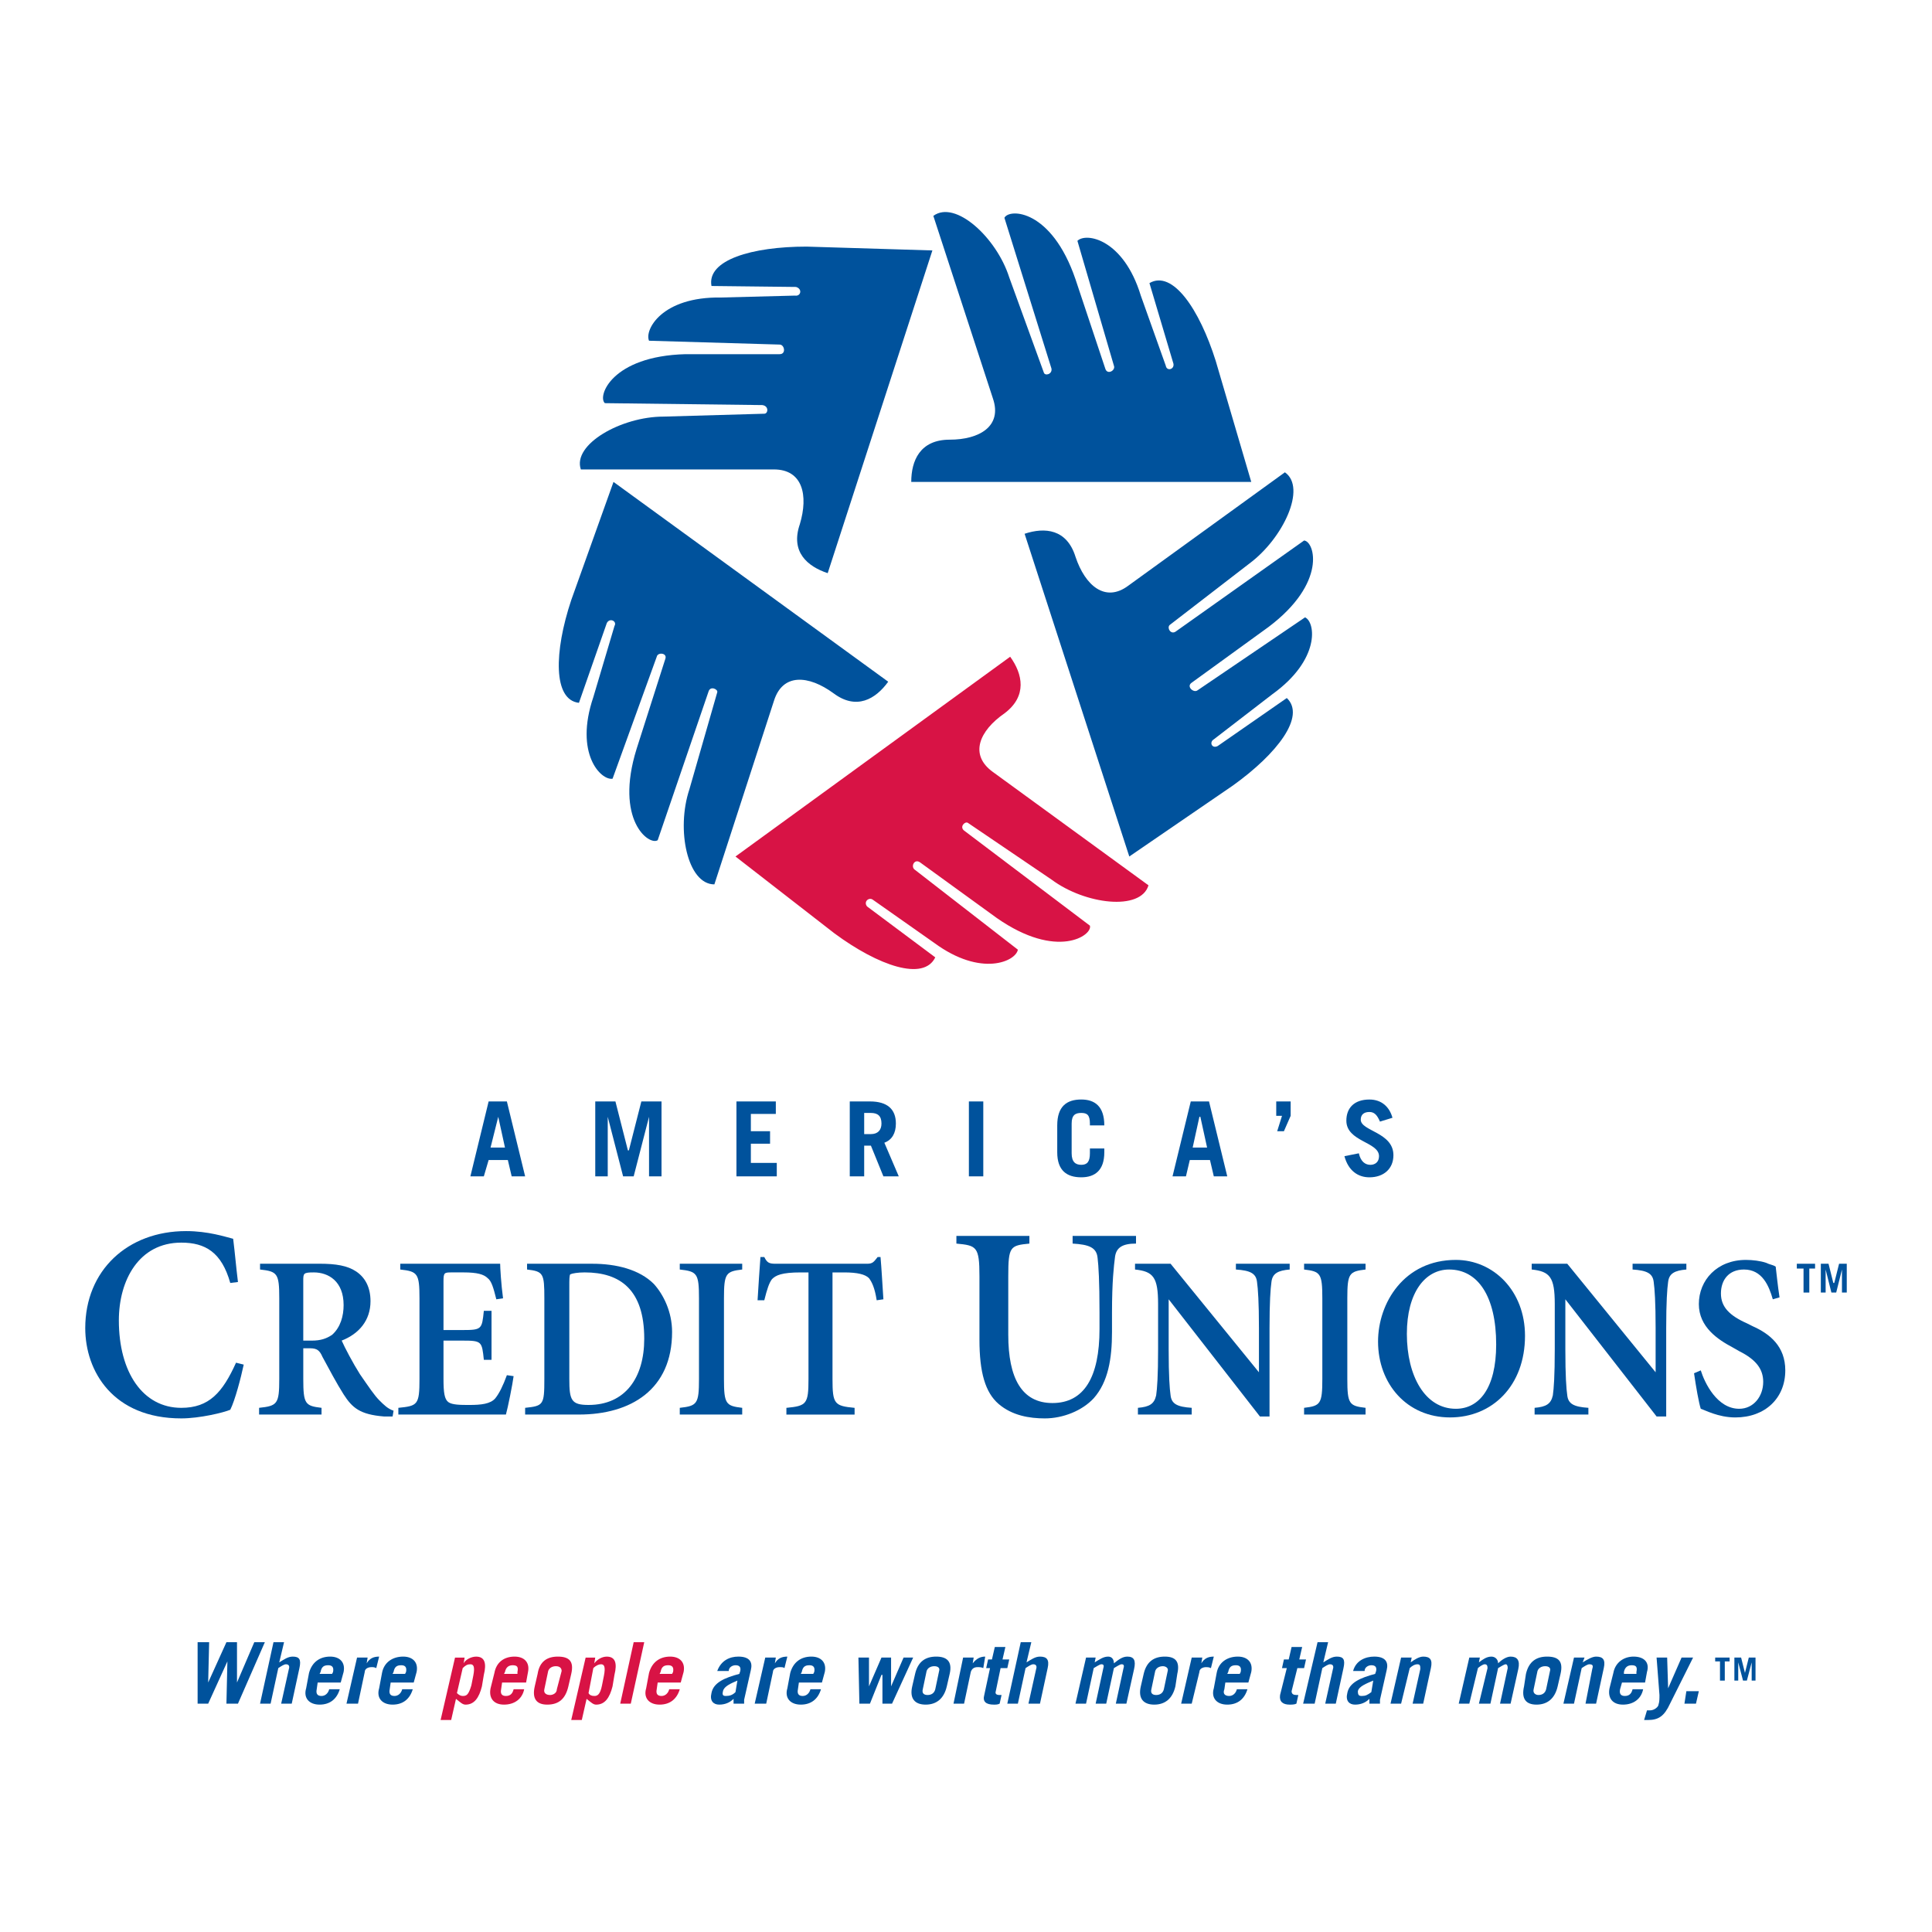 <?xml version="1.0" encoding="utf-8"?>
<!-- Generator: Adobe Illustrator 13.0.0, SVG Export Plug-In . SVG Version: 6.00 Build 14576)  -->
<!DOCTYPE svg PUBLIC "-//W3C//DTD SVG 1.0//EN" "http://www.w3.org/TR/2001/REC-SVG-20010904/DTD/svg10.dtd">
<svg version="1.0" id="Layer_1" xmlns="http://www.w3.org/2000/svg" xmlns:xlink="http://www.w3.org/1999/xlink" x="0px" y="0px"
	 width="192.756px" height="192.756px" viewBox="0 0 192.756 192.756" enable-background="new 0 0 192.756 192.756"
	 xml:space="preserve">
<g>
	<polygon fill-rule="evenodd" clip-rule="evenodd" fill="#FFFFFF" points="0,0 192.756,0 192.756,192.756 0,192.756 0,0 	"/>
	<polygon fill-rule="evenodd" clip-rule="evenodd" fill="#00529C" points="19.716,163.842 20.866,163.842 20.77,167.865 
		20.77,167.865 22.591,163.842 23.645,163.842 23.645,167.865 23.645,167.865 25.37,163.842 26.424,163.842 23.741,169.975 
		22.591,169.975 22.687,165.758 22.687,165.758 20.77,169.975 19.716,169.975 19.716,163.842 	"/>
	<path fill-rule="evenodd" clip-rule="evenodd" fill="#00529C" d="M25.945,169.975l1.341-6.133h1.054l-0.479,2.012
		c0.479-0.287,0.862-0.574,1.341-0.574c0.671,0,0.862,0.287,0.671,1.148l-0.767,3.547h-1.054l0.767-3.451
		c0.096-0.287,0-0.479-0.288-0.479c-0.191,0-0.479,0.191-0.766,0.383l-0.767,3.547H25.945L25.945,169.975z"/>
	<path fill-rule="evenodd" clip-rule="evenodd" fill="#00529C" d="M31.886,167.004l0.096-0.191c0.096-0.48,0.288-0.672,0.767-0.672
		c0.383,0,0.575,0.191,0.479,0.672l-0.096,0.191H31.886L31.886,167.004z M33.994,167.865l0.288-1.053
		c0.191-0.959-0.383-1.533-1.342-1.533c-1.054,0-1.821,0.574-2.108,1.629l-0.288,1.533c-0.288,0.957,0.288,1.629,1.341,1.629
		c1.054,0,1.725-0.576,2.013-1.533h-1.054c-0.096,0.383-0.383,0.67-0.767,0.67s-0.575-0.191-0.479-0.67l0.096-0.672H33.994
		L33.994,167.865z"/>
	<path fill-rule="evenodd" clip-rule="evenodd" fill="#00529C" d="M34.569,169.975l1.054-4.6h1.054l-0.096,0.574l0,0
		c0.287-0.479,0.671-0.67,1.246-0.67l-0.287,1.148c-0.192-0.096-0.288-0.096-0.479-0.096c-0.383,0-0.671,0.191-0.671,0.48
		l-0.67,3.162H34.569L34.569,169.975z"/>
	<path fill-rule="evenodd" clip-rule="evenodd" fill="#00529C" d="M39.169,167.004l0.096-0.191c0.096-0.48,0.288-0.672,0.767-0.672
		c0.383,0,0.575,0.191,0.479,0.672l-0.096,0.191H39.169L39.169,167.004z M41.277,167.865l0.288-1.053
		c0.191-0.959-0.383-1.533-1.342-1.533c-1.054,0-1.917,0.574-2.108,1.629l-0.288,1.533c-0.287,0.957,0.288,1.629,1.342,1.629
		c1.054,0,1.725-0.576,2.012-1.533h-1.054c-0.096,0.383-0.383,0.67-0.767,0.67c-0.383,0-0.575-0.191-0.479-0.67l0.096-0.672H41.277
		L41.277,167.865z"/>
	<path fill-rule="evenodd" clip-rule="evenodd" fill="#D81345" d="M46.164,166.428c0.288-0.287,0.479-0.383,0.767-0.383
		c0.287,0,0.479,0.191,0.287,1.15l-0.191,0.959c-0.288,0.957-0.479,1.053-0.863,1.053c-0.191,0-0.383-0.096-0.575-0.287
		L46.164,166.428L46.164,166.428z M45.398,165.375l-1.438,6.229h1.054l0.479-2.109c0.479,0.385,0.67,0.576,0.958,0.576
		c0.863,0,1.342-0.672,1.629-1.82l0.192-1.15c0.288-1.15,0.096-1.82-0.767-1.82c-0.479,0-1.054,0.287-1.246,0.67l0,0l0.096-0.574
		H45.398L45.398,165.375z"/>
	<path fill-rule="evenodd" clip-rule="evenodd" fill="#D81345" d="M50.285,167.004l0.096-0.191c0.096-0.48,0.383-0.672,0.767-0.672
		c0.479,0,0.575,0.191,0.479,0.672v0.191H50.285L50.285,167.004z M52.489,167.865l0.192-1.053c0.191-0.959-0.383-1.533-1.342-1.533
		c-1.054,0-1.821,0.574-2.012,1.629l-0.383,1.533c-0.191,0.957,0.288,1.629,1.342,1.629c1.054,0,1.82-0.576,2.012-1.533h-1.054
		c-0.096,0.383-0.288,0.67-0.767,0.67c-0.383,0-0.575-0.191-0.479-0.67l0.096-0.672H52.489L52.489,167.865z"/>
	<path fill-rule="evenodd" clip-rule="evenodd" fill="#D81345" d="M54.693,166.717c0.096-0.289,0.383-0.48,0.767-0.48
		s0.575,0.191,0.575,0.48l-0.479,1.82c0,0.383-0.383,0.574-0.671,0.574c-0.383,0-0.67-0.191-0.575-0.574L54.693,166.717
		L54.693,166.717z M53.352,168.25c-0.288,1.244,0.191,1.82,1.246,1.82c1.15,0,1.821-0.576,2.108-1.82l0.287-1.246
		c0.288-1.246-0.191-1.725-1.341-1.725c-1.054,0-1.821,0.479-2.013,1.725L53.352,168.25L53.352,168.25z"/>
	<path fill-rule="evenodd" clip-rule="evenodd" fill="#D81345" d="M59.197,166.428c0.288-0.287,0.575-0.383,0.767-0.383
		c0.288,0,0.479,0.191,0.288,1.15l-0.191,0.959c-0.192,0.957-0.479,1.053-0.767,1.053c-0.287,0-0.479-0.096-0.575-0.287
		L59.197,166.428L59.197,166.428z M58.43,165.375l-1.438,6.229h1.054l0.479-2.109c0.479,0.385,0.67,0.576,0.958,0.576
		c0.862,0,1.341-0.672,1.629-1.82l0.192-1.15c0.288-1.15,0.096-1.82-0.767-1.82c-0.479,0-0.958,0.287-1.246,0.67l0,0l0.096-0.574
		H58.43L58.43,165.375z"/>
	<polygon fill-rule="evenodd" clip-rule="evenodd" fill="#D81345" points="63.222,163.842 64.276,163.842 62.934,169.975 
		61.88,169.975 63.222,163.842 	"/>
	<path fill-rule="evenodd" clip-rule="evenodd" fill="#D81345" d="M65.809,167.004l0.096-0.191c0.096-0.48,0.288-0.672,0.767-0.672
		c0.383,0,0.575,0.191,0.479,0.672l-0.096,0.191H65.809L65.809,167.004z M67.917,167.865l0.287-1.053
		c0.192-0.959-0.383-1.533-1.341-1.533c-1.054,0-1.821,0.574-2.108,1.629l-0.288,1.533c-0.288,0.957,0.288,1.629,1.342,1.629
		s1.725-0.576,2.012-1.533h-1.054c-0.096,0.383-0.383,0.67-0.767,0.67c-0.383,0-0.575-0.191-0.479-0.67l0.096-0.672H67.917
		L67.917,167.865z"/>
	<path fill-rule="evenodd" clip-rule="evenodd" fill="#00529C" d="M73.379,168.824c-0.288,0.287-0.575,0.383-0.958,0.383
		c-0.287,0-0.383-0.096-0.287-0.479c0.096-0.479,0.767-0.768,1.437-1.055L73.379,168.824L73.379,168.824z M72.708,166.717
		c0-0.385,0.383-0.576,0.671-0.576s0.575,0.096,0.479,0.576l-0.096,0.287c-1.438,0.383-2.587,0.861-2.779,1.916
		c-0.191,0.768,0.192,1.15,0.767,1.15c0.575,0,1.054-0.191,1.438-0.576c0,0.193,0,0.385,0,0.48h1.054c0-0.096,0-0.287,0-0.385
		l0.671-2.971c0.192-0.766-0.096-1.34-1.246-1.34c-0.862,0-1.725,0.383-2.108,1.438H72.708L72.708,166.717z"/>
	<path fill-rule="evenodd" clip-rule="evenodd" fill="#00529C" d="M75.296,169.975l1.054-4.6h1.054l-0.096,0.574l0,0
		c0.288-0.479,0.671-0.67,1.246-0.67l-0.288,1.148c-0.096-0.096-0.288-0.096-0.479-0.096c-0.383,0-0.671,0.191-0.671,0.48
		l-0.671,3.162H75.296L75.296,169.975z"/>
	<path fill-rule="evenodd" clip-rule="evenodd" fill="#00529C" d="M79.896,167.004l0.096-0.191c0.096-0.48,0.287-0.672,0.766-0.672
		c0.384,0,0.575,0.191,0.479,0.672l-0.096,0.191H79.896L79.896,167.004z M82.004,167.865l0.287-1.053
		c0.192-0.959-0.383-1.533-1.341-1.533c-1.054,0-1.821,0.574-2.108,1.629l-0.287,1.533c-0.288,0.957,0.287,1.629,1.341,1.629
		s1.725-0.576,2.013-1.533h-1.054c-0.096,0.383-0.383,0.67-0.767,0.67s-0.575-0.191-0.479-0.67l0.096-0.672H82.004L82.004,167.865z"
		/>
	<polygon fill-rule="evenodd" clip-rule="evenodd" fill="#00529C" points="85.645,165.375 86.699,165.375 86.699,168.25 
		86.699,168.25 87.945,165.375 88.903,165.375 88.903,168.25 88.903,168.25 90.149,165.375 91.107,165.375 88.999,169.975 
		88.041,169.975 88.041,167.1 87.945,167.1 86.795,169.975 85.741,169.975 85.645,165.375 	"/>
	<path fill-rule="evenodd" clip-rule="evenodd" fill="#00529C" d="M92.449,166.717c0.096-0.289,0.383-0.48,0.767-0.48
		s0.575,0.191,0.479,0.48l-0.383,1.82c-0.096,0.383-0.383,0.574-0.767,0.574s-0.575-0.191-0.479-0.574L92.449,166.717
		L92.449,166.717z M91.012,168.25c-0.288,1.244,0.288,1.82,1.342,1.82c1.054,0,1.82-0.576,2.108-1.82l0.288-1.246
		c0.288-1.246-0.288-1.725-1.342-1.725c-1.054,0-1.821,0.479-2.108,1.725L91.012,168.25L91.012,168.25z"/>
	<path fill-rule="evenodd" clip-rule="evenodd" fill="#00529C" d="M95.132,169.975l0.958-4.6h1.054l-0.096,0.574l0,0
		c0.383-0.479,0.767-0.67,1.246-0.67l-0.192,1.148c-0.191-0.096-0.383-0.096-0.575-0.096c-0.383,0-0.575,0.191-0.671,0.48
		l-0.67,3.162H95.132L95.132,169.975z"/>
	<path fill-rule="evenodd" clip-rule="evenodd" fill="#00529C" d="M98.391,166.428l0.191-0.861h0.384l0.287-1.246h1.054
		l-0.287,1.246h0.671l-0.191,0.861h-0.671l-0.479,2.301c-0.096,0.287,0.096,0.383,0.384,0.383c0.096,0,0.191,0,0.191,0l-0.191,0.863
		c-0.192,0.096-0.384,0.096-0.575,0.096c-0.767,0-1.15-0.287-0.959-0.959l0.575-2.684H98.391L98.391,166.428z"/>
	<path fill-rule="evenodd" clip-rule="evenodd" fill="#00529C" d="M100.499,169.975l1.341-6.133h1.055l-0.479,2.012
		c0.479-0.287,0.862-0.574,1.342-0.574c0.671,0,0.958,0.287,0.767,1.148l-0.767,3.547h-1.15l0.767-3.451
		c0.096-0.287,0-0.479-0.287-0.479c-0.191,0-0.479,0.191-0.767,0.383l-0.767,3.547H100.499L100.499,169.975z"/>
	<path fill-rule="evenodd" clip-rule="evenodd" fill="#00529C" d="M108.356,165.375h0.958l-0.096,0.479
		c0.479-0.287,0.862-0.574,1.342-0.574c0.383,0,0.575,0.287,0.575,0.67c0.479-0.383,0.862-0.67,1.342-0.67
		c0.67,0,0.862,0.383,0.67,1.244l-0.767,3.451h-1.054l0.767-3.547c0.096-0.287,0-0.383-0.191-0.383
		c-0.192,0-0.575,0.287-0.767,0.383l-0.767,3.547h-1.055l0.767-3.547c0.096-0.287,0-0.383-0.191-0.383s-0.575,0.287-0.767,0.383
		l-0.767,3.547h-1.054L108.356,165.375L108.356,165.375z"/>
	<path fill-rule="evenodd" clip-rule="evenodd" fill="#00529C" d="M115.256,166.717c0.096-0.289,0.384-0.48,0.767-0.48
		c0.288,0,0.575,0.191,0.479,0.48l-0.384,1.82c-0.096,0.383-0.383,0.574-0.767,0.574c-0.383,0-0.574-0.191-0.479-0.574
		L115.256,166.717L115.256,166.717z M113.818,168.25c-0.287,1.244,0.288,1.82,1.342,1.82s1.821-0.576,2.108-1.82l0.191-1.246
		c0.288-1.246-0.191-1.725-1.246-1.725c-1.054,0-1.82,0.479-2.107,1.725L113.818,168.25L113.818,168.25z"/>
	<path fill-rule="evenodd" clip-rule="evenodd" fill="#00529C" d="M117.844,169.975l1.054-4.6h1.054l-0.096,0.574l0,0
		c0.288-0.479,0.671-0.67,1.246-0.67l-0.287,1.148c-0.192-0.096-0.384-0.096-0.479-0.096c-0.384,0-0.671,0.191-0.671,0.48
		l-0.767,3.162H117.844L117.844,169.975z"/>
	<path fill-rule="evenodd" clip-rule="evenodd" fill="#00529C" d="M122.443,167.004l0.096-0.191c0.096-0.48,0.287-0.672,0.767-0.672
		c0.384,0,0.575,0.191,0.479,0.672l-0.096,0.191H122.443L122.443,167.004z M124.551,167.865l0.288-1.053
		c0.191-0.959-0.384-1.533-1.342-1.533c-1.054,0-1.917,0.574-2.108,1.629l-0.287,1.533c-0.287,0.957,0.287,1.629,1.342,1.629
		c1.054,0,1.725-0.576,2.012-1.533h-1.054c-0.096,0.383-0.384,0.67-0.767,0.67s-0.671-0.191-0.479-0.67l0.097-0.672H124.551
		L124.551,167.865z"/>
	<path fill-rule="evenodd" clip-rule="evenodd" fill="#00529C" d="M127.905,166.428l0.191-0.861h0.479l0.287-1.246h1.055
		l-0.288,1.246h0.671l-0.191,0.861h-0.671l-0.575,2.301c0,0.287,0.192,0.383,0.479,0.383c0,0,0.096,0,0.191,0l-0.191,0.863
		c-0.191,0.096-0.479,0.096-0.671,0.096c-0.671,0-1.054-0.287-0.958-0.959l0.671-2.684H127.905L127.905,166.428z"/>
	<path fill-rule="evenodd" clip-rule="evenodd" fill="#00529C" d="M130.014,169.975l1.438-6.133h1.054l-0.479,2.012
		c0.479-0.287,0.862-0.574,1.341-0.574c0.671,0,0.862,0.287,0.671,1.148l-0.767,3.547h-1.054l0.767-3.451
		c0.096-0.287,0-0.479-0.288-0.479c-0.191,0-0.479,0.191-0.767,0.383l-0.767,3.547H130.014L130.014,169.975z"/>
	<path fill-rule="evenodd" clip-rule="evenodd" fill="#00529C" d="M136.817,168.824c-0.384,0.287-0.575,0.383-0.958,0.383
		c-0.288,0-0.384-0.096-0.384-0.479c0.096-0.479,0.862-0.768,1.533-1.055L136.817,168.824L136.817,168.824z M136.146,166.717
		c0-0.385,0.384-0.576,0.671-0.576s0.575,0.096,0.479,0.576l-0.097,0.287c-1.438,0.383-2.587,0.861-2.778,1.916
		c-0.192,0.768,0.191,1.15,0.767,1.15c0.574,0,1.054-0.191,1.438-0.576c0,0.193,0,0.385,0,0.48h1.054c0-0.096,0-0.287,0-0.385
		l0.671-2.971c0.191-0.766-0.096-1.34-1.246-1.34c-0.862,0-1.82,0.383-2.107,1.438H136.146L136.146,166.717z"/>
	<path fill-rule="evenodd" clip-rule="evenodd" fill="#00529C" d="M138.733,169.975l1.055-4.6h1.054l-0.096,0.479
		c0.384-0.287,0.862-0.574,1.246-0.574c0.671,0,0.958,0.287,0.767,1.148l-0.767,3.547h-1.055l0.767-3.451
		c0-0.287,0-0.479-0.287-0.479s-0.575,0.191-0.767,0.383l-0.862,3.547H138.733L138.733,169.975z"/>
	<path fill-rule="evenodd" clip-rule="evenodd" fill="#00529C" d="M146.592,165.375h1.054l-0.096,0.479
		c0.384-0.287,0.767-0.574,1.246-0.574c0.383,0,0.671,0.287,0.671,0.67c0.383-0.383,0.862-0.67,1.245-0.67
		c0.671,0,0.959,0.383,0.767,1.244l-0.767,3.451h-1.054l0.767-3.547c0-0.287-0.096-0.383-0.191-0.383
		c-0.191,0-0.575,0.287-0.767,0.383l-0.767,3.547h-1.15l0.862-3.547c0-0.287-0.096-0.383-0.287-0.383s-0.575,0.287-0.671,0.383
		l-0.862,3.547h-1.055L146.592,165.375L146.592,165.375z"/>
	<path fill-rule="evenodd" clip-rule="evenodd" fill="#00529C" d="M153.396,166.717c0.096-0.289,0.383-0.48,0.767-0.48
		s0.575,0.191,0.479,0.48l-0.384,1.82c-0.096,0.383-0.383,0.574-0.767,0.574c-0.287,0-0.575-0.191-0.479-0.574L153.396,166.717
		L153.396,166.717z M152.054,168.25c-0.287,1.244,0.191,1.82,1.246,1.82c1.054,0,1.82-0.576,2.108-1.82l0.287-1.246
		c0.288-1.246-0.191-1.725-1.342-1.725c-1.054,0-1.82,0.479-2.108,1.725L152.054,168.25L152.054,168.25z"/>
	<path fill-rule="evenodd" clip-rule="evenodd" fill="#00529C" d="M155.983,169.975l1.054-4.6h1.054l-0.191,0.479
		c0.479-0.287,0.958-0.574,1.342-0.574c0.671,0,0.958,0.287,0.767,1.148l-0.767,3.547h-1.055l0.671-3.451
		c0.096-0.287,0.096-0.479-0.287-0.479c-0.191,0-0.479,0.191-0.767,0.383l-0.767,3.547H155.983L155.983,169.975z"/>
	<path fill-rule="evenodd" clip-rule="evenodd" fill="#00529C" d="M162.02,167.004v-0.191c0.096-0.48,0.384-0.672,0.768-0.672
		c0.479,0,0.574,0.191,0.479,0.672v0.191H162.02L162.02,167.004z M164.128,167.865l0.192-1.053c0.287-0.959-0.288-1.533-1.342-1.533
		c-0.959,0-1.821,0.574-2.013,1.629l-0.384,1.533c-0.191,0.957,0.288,1.629,1.342,1.629c1.055,0,1.821-0.576,2.013-1.533h-1.054
		c-0.096,0.383-0.288,0.67-0.768,0.67c-0.383,0-0.574-0.191-0.479-0.67l0.191-0.672H164.128L164.128,167.865z"/>
	<path fill-rule="evenodd" clip-rule="evenodd" fill="#00529C" d="M164.32,170.645c0.096,0,0.191,0,0.287,0
		c0.479,0,0.862-0.383,0.862-0.574c0.096-0.287,0.096-0.576,0.096-0.959l-0.287-3.736h1.054l0.096,3.066l0,0l1.342-3.066h1.15
		l-2.3,4.6c-0.575,1.246-1.15,1.629-2.204,1.629c-0.096,0-0.191,0-0.384,0L164.32,170.645L164.32,170.645z"/>
	<polygon fill-rule="evenodd" clip-rule="evenodd" fill="#00529C" points="168.057,169.975 168.249,168.729 169.494,168.729 
		169.207,169.975 168.057,169.975 	"/>
	<path fill-rule="evenodd" clip-rule="evenodd" fill="#00529C" d="M121.293,36.007c-1.629-5.174-4.312-9.104-6.612-7.762l2.396,8.05
		c0.096,0.575-0.671,0.767-0.767,0.191l-2.492-6.995c-1.725-5.654-5.462-6.325-6.324-5.462l3.642,12.458
		c0.191,0.479-0.671,0.958-0.862,0.288l-2.971-8.912c-2.396-6.996-6.612-7.092-7.092-6.133l4.695,15.045
		c0.096,0.575-0.67,0.767-0.767,0.383l-3.449-9.487c-1.246-3.929-5.367-7.762-7.57-6.133l5.941,18.207
		c0.958,2.779-1.342,4.121-4.312,4.121s-3.833,2.108-3.833,4.216h33.923L121.293,36.007L121.293,36.007z"/>
	<path fill-rule="evenodd" clip-rule="evenodd" fill="#00529C" d="M80.471,24.604c-5.462,0-9.966,1.342-9.487,3.929l8.433,0.096
		c0.671,0.192,0.479,0.958-0.096,0.863l-7.379,0.191c-5.941-0.096-7.666,3.258-7.187,4.312l13.033,0.383c0.479,0,0.67,0.958,0,0.958
		h-9.391c-7.379,0.192-8.816,4.217-8.05,4.887l15.716,0.192c0.671,0.096,0.575,0.862,0.192,0.862l-10.062,0.288
		c-4.216,0-9.104,2.779-8.241,5.271h19.261c2.875,0,3.45,2.587,2.587,5.462c-0.958,2.779,0.767,4.216,2.779,4.887l10.445-32.198
		L80.471,24.604L80.471,24.604z"/>
	<path fill-rule="evenodd" clip-rule="evenodd" fill="#00529C" d="M56.993,59.868c-1.725,5.175-1.82,9.967,0.767,10.254l2.779-7.954
		c0.287-0.575,1.054-0.192,0.767,0.288l-2.108,7.091c-1.917,5.654,0.767,8.337,1.917,8.146l4.408-12.17
		c0.096-0.479,1.054-0.383,0.863,0.191l-2.875,9.008c-2.204,7.091,1.246,9.679,2.108,9.104l5.079-14.853
		c0.191-0.575,0.958-0.192,0.862,0.096l-2.779,9.679c-1.342,4.024-0.192,9.487,2.492,9.487l5.941-18.303
		c0.863-2.779,3.45-2.587,5.941-0.767c2.3,1.725,4.216,0.575,5.462-1.15L61.209,48.081L56.993,59.868L56.993,59.868z"/>
	<path fill-rule="evenodd" clip-rule="evenodd" fill="#D81345" d="M83.25,93.12c4.408,3.258,8.912,4.792,10.062,2.396l-6.804-5.079
		c-0.383-0.479,0.191-0.958,0.575-0.671l6.133,4.312c4.695,3.451,8.146,1.821,8.337,0.671l-10.253-7.954
		c-0.479-0.287-0.096-1.15,0.479-0.767l7.666,5.558c6.037,4.216,9.583,1.725,9.296,0.767l-12.554-9.487
		c-0.479-0.383,0.096-0.958,0.383-0.767l8.336,5.654c3.354,2.492,8.912,3.162,9.679,0.575L99.062,77.021
		c-2.396-1.725-1.342-4.121,1.149-5.845c2.3-1.725,1.82-3.929,0.575-5.654L73.379,85.454L83.25,93.12L83.25,93.12z"/>
	<path fill-rule="evenodd" clip-rule="evenodd" fill="#00529C" d="M123.018,78.363c4.408-3.162,7.283-6.899,5.367-8.721l-6.9,4.792
		c-0.574,0.288-0.862-0.383-0.383-0.67l5.846-4.504c4.791-3.45,4.312-7.187,3.258-7.667l-10.732,7.283
		c-0.384,0.287-1.15-0.383-0.575-0.767l7.666-5.558c5.846-4.408,4.6-8.529,3.546-8.625l-12.841,9.104
		c-0.479,0.288-0.862-0.383-0.575-0.671l7.954-6.133c3.354-2.491,5.749-7.57,3.546-9.104l-15.62,11.308
		c-2.3,1.725-4.312,0-5.271-2.875c-0.863-2.779-3.066-2.971-5.079-2.3l10.445,32.198L123.018,78.363L123.018,78.363z"/>
	<path fill-rule="evenodd" clip-rule="evenodd" fill="#00529C" d="M22.974,128.002c-0.863-3.066-2.492-4.025-4.887-4.025
		c-4.217,0-6.229,3.738-6.229,7.762c0,5.176,2.396,8.721,6.229,8.721c2.779,0,4.12-1.533,5.462-4.504l0.767,0.191
		c-0.287,1.342-0.862,3.545-1.341,4.504c-0.671,0.287-3.066,0.863-4.887,0.863c-6.804,0-9.583-4.695-9.583-9.008
		c0-5.75,4.217-9.68,10.062-9.68c2.204,0,3.929,0.576,4.695,0.768c0.192,1.533,0.288,2.779,0.479,4.312L22.974,128.002
		L22.974,128.002z"/>
	<path fill-rule="evenodd" clip-rule="evenodd" fill="#00529C" d="M30.257,127.811c0-0.768,0-0.863,1.054-0.863
		c1.438,0,2.971,0.863,2.971,3.258c0,1.055-0.288,2.205-1.15,2.971c-0.575,0.385-1.15,0.576-2.013,0.576h-0.862V127.811
		L30.257,127.811z M25.945,126.084v0.576c1.725,0.191,1.917,0.383,1.917,2.875v8.049c0,2.492-0.192,2.684-2.012,2.875v0.67h6.229
		v-0.67c-1.629-0.191-1.821-0.383-1.821-2.875v-3.066h0.671c0.671,0,0.958,0.191,1.246,0.863c0.671,1.246,1.438,2.682,2.108,3.736
		c0.862,1.342,1.629,2.012,4.024,2.205h0.863l0.096-0.576c-0.575-0.191-0.958-0.574-1.438-1.055
		c-0.479-0.479-1.054-1.34-1.917-2.586c-0.671-1.055-1.533-2.684-1.821-3.354c1.725-0.672,2.875-2.014,2.875-3.93
		c0-1.438-0.575-2.396-1.438-2.971s-2.012-0.768-3.642-0.768H25.945L25.945,126.084z"/>
	<path fill-rule="evenodd" clip-rule="evenodd" fill="#00529C" d="M49.901,126.084c0,0.385,0.096,2.014,0.288,3.451l-0.671,0.096
		c-0.287-1.15-0.479-1.82-0.862-2.109c-0.383-0.383-1.054-0.574-2.396-0.574h-1.15c-0.766,0-0.862,0-0.862,0.863v4.887h1.917
		c1.917,0,1.917-0.096,2.108-1.916h0.767v4.887h-0.767c-0.192-1.82-0.192-1.916-2.108-1.916h-1.917v3.832
		c0,1.342,0.096,2.012,0.479,2.301c0.383,0.287,1.246,0.287,2.108,0.287c1.15,0,2.108-0.096,2.587-0.672
		c0.383-0.479,0.767-1.244,1.15-2.299l0.671,0.096c-0.096,0.766-0.575,3.162-0.767,3.832H39.744v-0.67
		c1.917-0.191,2.108-0.287,2.108-2.875v-8.049c0-2.492-0.192-2.684-1.917-2.875v-0.576H49.901L49.901,126.084z"/>
	<path fill-rule="evenodd" clip-rule="evenodd" fill="#00529C" d="M56.801,128.289c0-0.574,0-1.055,0.096-1.15
		c0.192-0.096,0.767-0.191,1.438-0.191c3.545,0,5.941,1.725,5.941,6.613c0,3.928-1.917,6.611-5.558,6.611
		c-1.725,0-1.917-0.48-1.917-2.588V128.289L56.801,128.289z M52.585,126.084v0.576c1.629,0.191,1.725,0.383,1.725,2.875v8.049
		c0,2.588-0.096,2.684-1.917,2.875v0.67h5.366c5.175,0,9.295-2.49,9.295-8.24c0-2.012-0.862-3.736-1.821-4.791
		c-1.438-1.438-3.737-2.014-6.133-2.014H52.585L52.585,126.084z"/>
	<path fill-rule="evenodd" clip-rule="evenodd" fill="#00529C" d="M74.05,126.084v0.576c-1.629,0.191-1.82,0.383-1.82,2.875v8.049
		c0,2.492,0.191,2.684,1.82,2.875v0.67h-6.229v-0.67c1.725-0.191,1.917-0.383,1.917-2.875v-8.049c0-2.492-0.192-2.684-1.917-2.875
		v-0.576H74.05L74.05,126.084z"/>
	<path fill-rule="evenodd" clip-rule="evenodd" fill="#00529C" d="M75.583,129.727c0.096-1.533,0.191-3.066,0.287-4.312h0.384
		c0.287,0.574,0.479,0.67,1.15,0.67h9.104c0.575,0,0.671-0.191,1.054-0.67h0.288c0.096,1.055,0.191,2.779,0.287,4.217l-0.67,0.096
		c-0.192-1.246-0.479-1.82-0.767-2.205c-0.383-0.383-1.15-0.574-2.491-0.574h-1.15v10.637c0,2.492,0.191,2.684,2.204,2.875v0.67
		h-6.804v-0.67c2.013-0.191,2.204-0.383,2.204-2.875v-10.637h-0.767c-1.917,0-2.491,0.287-2.875,0.672
		c-0.288,0.383-0.479,0.957-0.767,2.107H75.583L75.583,129.727z"/>
	<path fill-rule="evenodd" clip-rule="evenodd" fill="#00529C" d="M102.703,123.307v0.766c-1.917,0.191-2.108,0.287-2.108,3.258
		v5.846c0,4.312,1.341,6.805,4.407,6.805c3.163,0,4.696-2.588,4.696-7.379v-1.629c0-3.162-0.096-4.695-0.191-5.463
		c-0.097-1.055-0.862-1.342-2.492-1.438v-0.766h6.325v0.766c-1.342,0-2.013,0.383-2.108,1.438c-0.096,0.768-0.288,2.301-0.288,5.463
		v1.916c0,2.684-0.383,4.982-1.82,6.611c-1.15,1.246-3.066,2.014-4.887,2.014c-1.533,0-3.259-0.287-4.601-1.438
		c-1.341-1.15-1.916-3.162-1.916-6.42v-6.326c0-2.971-0.288-3.066-2.3-3.258v-0.766H102.703L102.703,123.307z"/>
	<path fill-rule="evenodd" clip-rule="evenodd" fill="#00529C" d="M116.789,126.084l8.816,10.83l0,0v-4.408
		c0-2.588-0.096-3.93-0.191-4.6c-0.096-0.863-0.671-1.15-2.108-1.246v-0.576h5.366v0.576c-1.15,0.096-1.725,0.383-1.82,1.246
		c-0.096,0.67-0.191,2.012-0.191,4.6v8.816h-0.959l-9.104-11.691l0,0v4.982c0,2.684,0.096,3.93,0.191,4.6
		c0.097,0.863,0.671,1.15,2.108,1.246v0.67h-5.366v-0.67c1.149-0.096,1.629-0.383,1.82-1.246c0.097-0.67,0.192-1.916,0.192-4.6
		v-4.504c0-2.684-0.479-3.258-2.301-3.449v-0.576H116.789L116.789,126.084z"/>
	<path fill-rule="evenodd" clip-rule="evenodd" fill="#00529C" d="M136.242,126.084v0.576c-1.629,0.191-1.82,0.383-1.82,2.875v8.049
		c0,2.492,0.191,2.684,1.82,2.875v0.67h-6.133v-0.67c1.629-0.191,1.82-0.383,1.82-2.875v-8.049c0-2.492-0.191-2.684-1.82-2.875
		v-0.576H136.242L136.242,126.084z"/>
	<path fill-rule="evenodd" clip-rule="evenodd" fill="#00529C" d="M144.579,126.66c2.875,0,4.695,2.684,4.695,7.475
		c0,4.408-1.725,6.42-4.024,6.42c-3.066,0-4.887-3.258-4.887-7.475C140.363,128.959,142.184,126.66,144.579,126.66L144.579,126.66z
		 M145.25,125.701c-5.175,0-7.762,4.312-7.762,8.146c0,4.215,2.875,7.57,7.187,7.57c4.217,0,7.475-3.162,7.475-8.146
		C152.149,128.768,148.987,125.701,145.25,125.701L145.25,125.701z"/>
	<path fill-rule="evenodd" clip-rule="evenodd" fill="#00529C" d="M156.366,126.084l8.816,10.83l0,0v-4.408
		c0-2.588-0.097-3.93-0.192-4.6c-0.096-0.863-0.67-1.15-2.107-1.246v-0.576h5.366v0.576c-1.15,0.096-1.726,0.383-1.821,1.246
		c-0.096,0.67-0.191,2.012-0.191,4.6v8.816h-0.958l-9.104-11.691l0,0v4.982c0,2.684,0.096,3.93,0.191,4.6
		c0.096,0.863,0.671,1.15,2.108,1.246v0.67h-5.366v-0.67c1.149-0.096,1.629-0.383,1.82-1.246c0.096-0.67,0.191-1.916,0.191-4.6
		v-4.504c0-2.684-0.479-3.258-2.3-3.449v-0.576H156.366L156.366,126.084z"/>
	<path fill-rule="evenodd" clip-rule="evenodd" fill="#00529C" d="M176.873,129.631c-0.383-1.342-1.054-2.971-2.875-2.971
		c-1.533,0-2.3,1.055-2.3,2.395c0,1.342,0.863,2.205,2.588,2.971l0.575,0.289c1.725,0.766,3.258,2.012,3.258,4.408
		c0,2.777-2.013,4.695-4.983,4.695c-0.862,0-1.629-0.191-2.204-0.385c-0.575-0.191-0.958-0.383-1.245-0.479
		c-0.192-0.574-0.479-2.203-0.671-3.545l0.671-0.287c0.383,1.244,1.629,3.832,3.833,3.832c1.438,0,2.396-1.246,2.396-2.684
		c0-1.244-0.671-2.203-2.396-3.066l-0.671-0.383c-1.438-0.766-3.354-2.012-3.354-4.312c0-2.395,1.821-4.408,4.696-4.408
		c0.671,0,1.438,0.096,2.012,0.287c0.384,0.193,0.671,0.193,0.959,0.385c0.096,0.766,0.191,1.82,0.383,3.066L176.873,129.631
		L176.873,129.631z"/>
	<path fill-rule="evenodd" clip-rule="evenodd" fill="#00529C" d="M49.71,111.424L49.71,111.424l0.671,3.066h-1.438L49.71,111.424
		L49.71,111.424z M48.272,117.365l0.479-1.629h1.916l0.383,1.629h1.342l-1.821-7.475h-1.82l-1.821,7.475H48.272L48.272,117.365z"/>
	<polygon fill-rule="evenodd" clip-rule="evenodd" fill="#00529C" points="59.389,117.365 59.389,109.891 61.401,109.891 
		62.646,114.777 62.742,114.777 63.988,109.891 66,109.891 66,117.365 64.755,117.365 64.755,111.424 64.755,111.424 
		63.222,117.365 62.167,117.365 60.634,111.424 60.634,111.424 60.634,117.365 59.389,117.365 	"/>
	<polygon fill-rule="evenodd" clip-rule="evenodd" fill="#00529C" points="73.475,117.365 73.475,109.891 77.404,109.891 
		77.404,111.137 74.913,111.137 74.913,112.861 76.829,112.861 76.829,114.107 74.913,114.107 74.913,116.023 77.5,116.023 
		77.5,117.365 73.475,117.365 	"/>
	<path fill-rule="evenodd" clip-rule="evenodd" fill="#00529C" d="M86.22,111.039h0.671c0.671,0,1.054,0.289,1.054,1.055
		c0,0.672-0.383,1.055-1.054,1.055H86.22V111.039L86.22,111.039z M89.67,117.365l-1.438-3.355c0.767-0.287,1.15-0.957,1.15-1.916
		c0-1.438-0.863-2.203-2.587-2.203h-2.013v7.475h1.438v-3.066h0.671l1.246,3.066H89.67L89.67,117.365z"/>
	<polygon fill-rule="evenodd" clip-rule="evenodd" fill="#00529C" points="96.666,109.891 98.103,109.891 98.103,117.365 
		96.666,117.365 96.666,109.891 	"/>
	<path fill-rule="evenodd" clip-rule="evenodd" fill="#00529C" d="M106.919,115.064c0,0.863,0.384,1.15,0.958,1.15
		c0.575,0,0.863-0.287,0.863-1.15v-0.479h1.437v0.383c0,1.82-0.958,2.492-2.3,2.492c-1.438,0-2.396-0.672-2.396-2.492v-2.684
		c0-1.916,0.958-2.586,2.396-2.586c1.342,0,2.3,0.67,2.3,2.586l0,0h-1.437v-0.191c0-0.861-0.288-1.055-0.863-1.055
		c-0.574,0-0.958,0.193-0.958,1.055V115.064L106.919,115.064z"/>
	<path fill-rule="evenodd" clip-rule="evenodd" fill="#00529C" d="M119.664,111.424h0.096l0.671,3.066h-1.438L119.664,111.424
		L119.664,111.424z M118.322,117.365l0.384-1.629h2.013l0.383,1.629h1.342l-1.821-7.475h-1.82l-1.82,7.475H118.322L118.322,117.365z
		"/>
	<polygon fill-rule="evenodd" clip-rule="evenodd" fill="#00529C" points="127.905,111.328 127.33,111.328 127.33,109.891 
		128.768,109.891 128.768,111.328 128.097,112.861 127.426,112.861 127.905,111.328 	"/>
	<path fill-rule="evenodd" clip-rule="evenodd" fill="#00529C" d="M137.68,111.902c-0.287-0.67-0.575-0.959-1.054-0.959
		c-0.575,0-0.863,0.289-0.863,0.768c0,1.15,3.259,1.246,3.259,3.545c0,1.342-0.958,2.205-2.396,2.205
		c-1.15,0-2.108-0.672-2.492-2.109l1.438-0.287c0.191,0.863,0.671,1.15,1.15,1.15c0.479,0,0.862-0.287,0.862-0.863
		c0-1.438-3.258-1.438-3.258-3.545c0-1.246,0.767-2.107,2.3-2.107c1.245,0,2.012,0.766,2.3,1.82L137.68,111.902L137.68,111.902z"/>
	<polygon fill-rule="evenodd" clip-rule="evenodd" fill="#00529C" points="172.562,165.375 172.562,165.758 172.082,165.758 
		172.082,167.674 171.603,167.674 171.603,165.758 171.124,165.758 171.124,165.375 172.562,165.375 	"/>
	<polygon fill-rule="evenodd" clip-rule="evenodd" fill="#00529C" points="173.04,167.674 173.04,165.375 173.711,165.375 
		174.095,166.908 174.095,166.908 174.478,165.375 175.148,165.375 175.148,167.674 174.765,167.674 174.765,165.854 
		174.765,165.854 174.286,167.674 173.902,167.674 173.424,165.854 173.424,165.854 173.424,167.674 173.04,167.674 	"/>
	<polygon fill-rule="evenodd" clip-rule="evenodd" fill="#00529C" points="181.09,126.084 181.09,126.564 180.515,126.564 
		180.515,128.959 179.939,128.959 179.939,126.564 179.269,126.564 179.269,126.084 181.09,126.084 	"/>
	<polygon fill-rule="evenodd" clip-rule="evenodd" fill="#00529C" points="181.665,128.959 181.665,126.084 182.432,126.084 
		182.91,128.002 183.006,128.002 183.485,126.084 184.252,126.084 184.252,128.959 183.773,128.959 183.773,126.66 183.773,126.66 
		183.198,128.959 182.719,128.959 182.144,126.66 182.144,126.66 182.144,128.959 181.665,128.959 	"/>
</g>
</svg>
